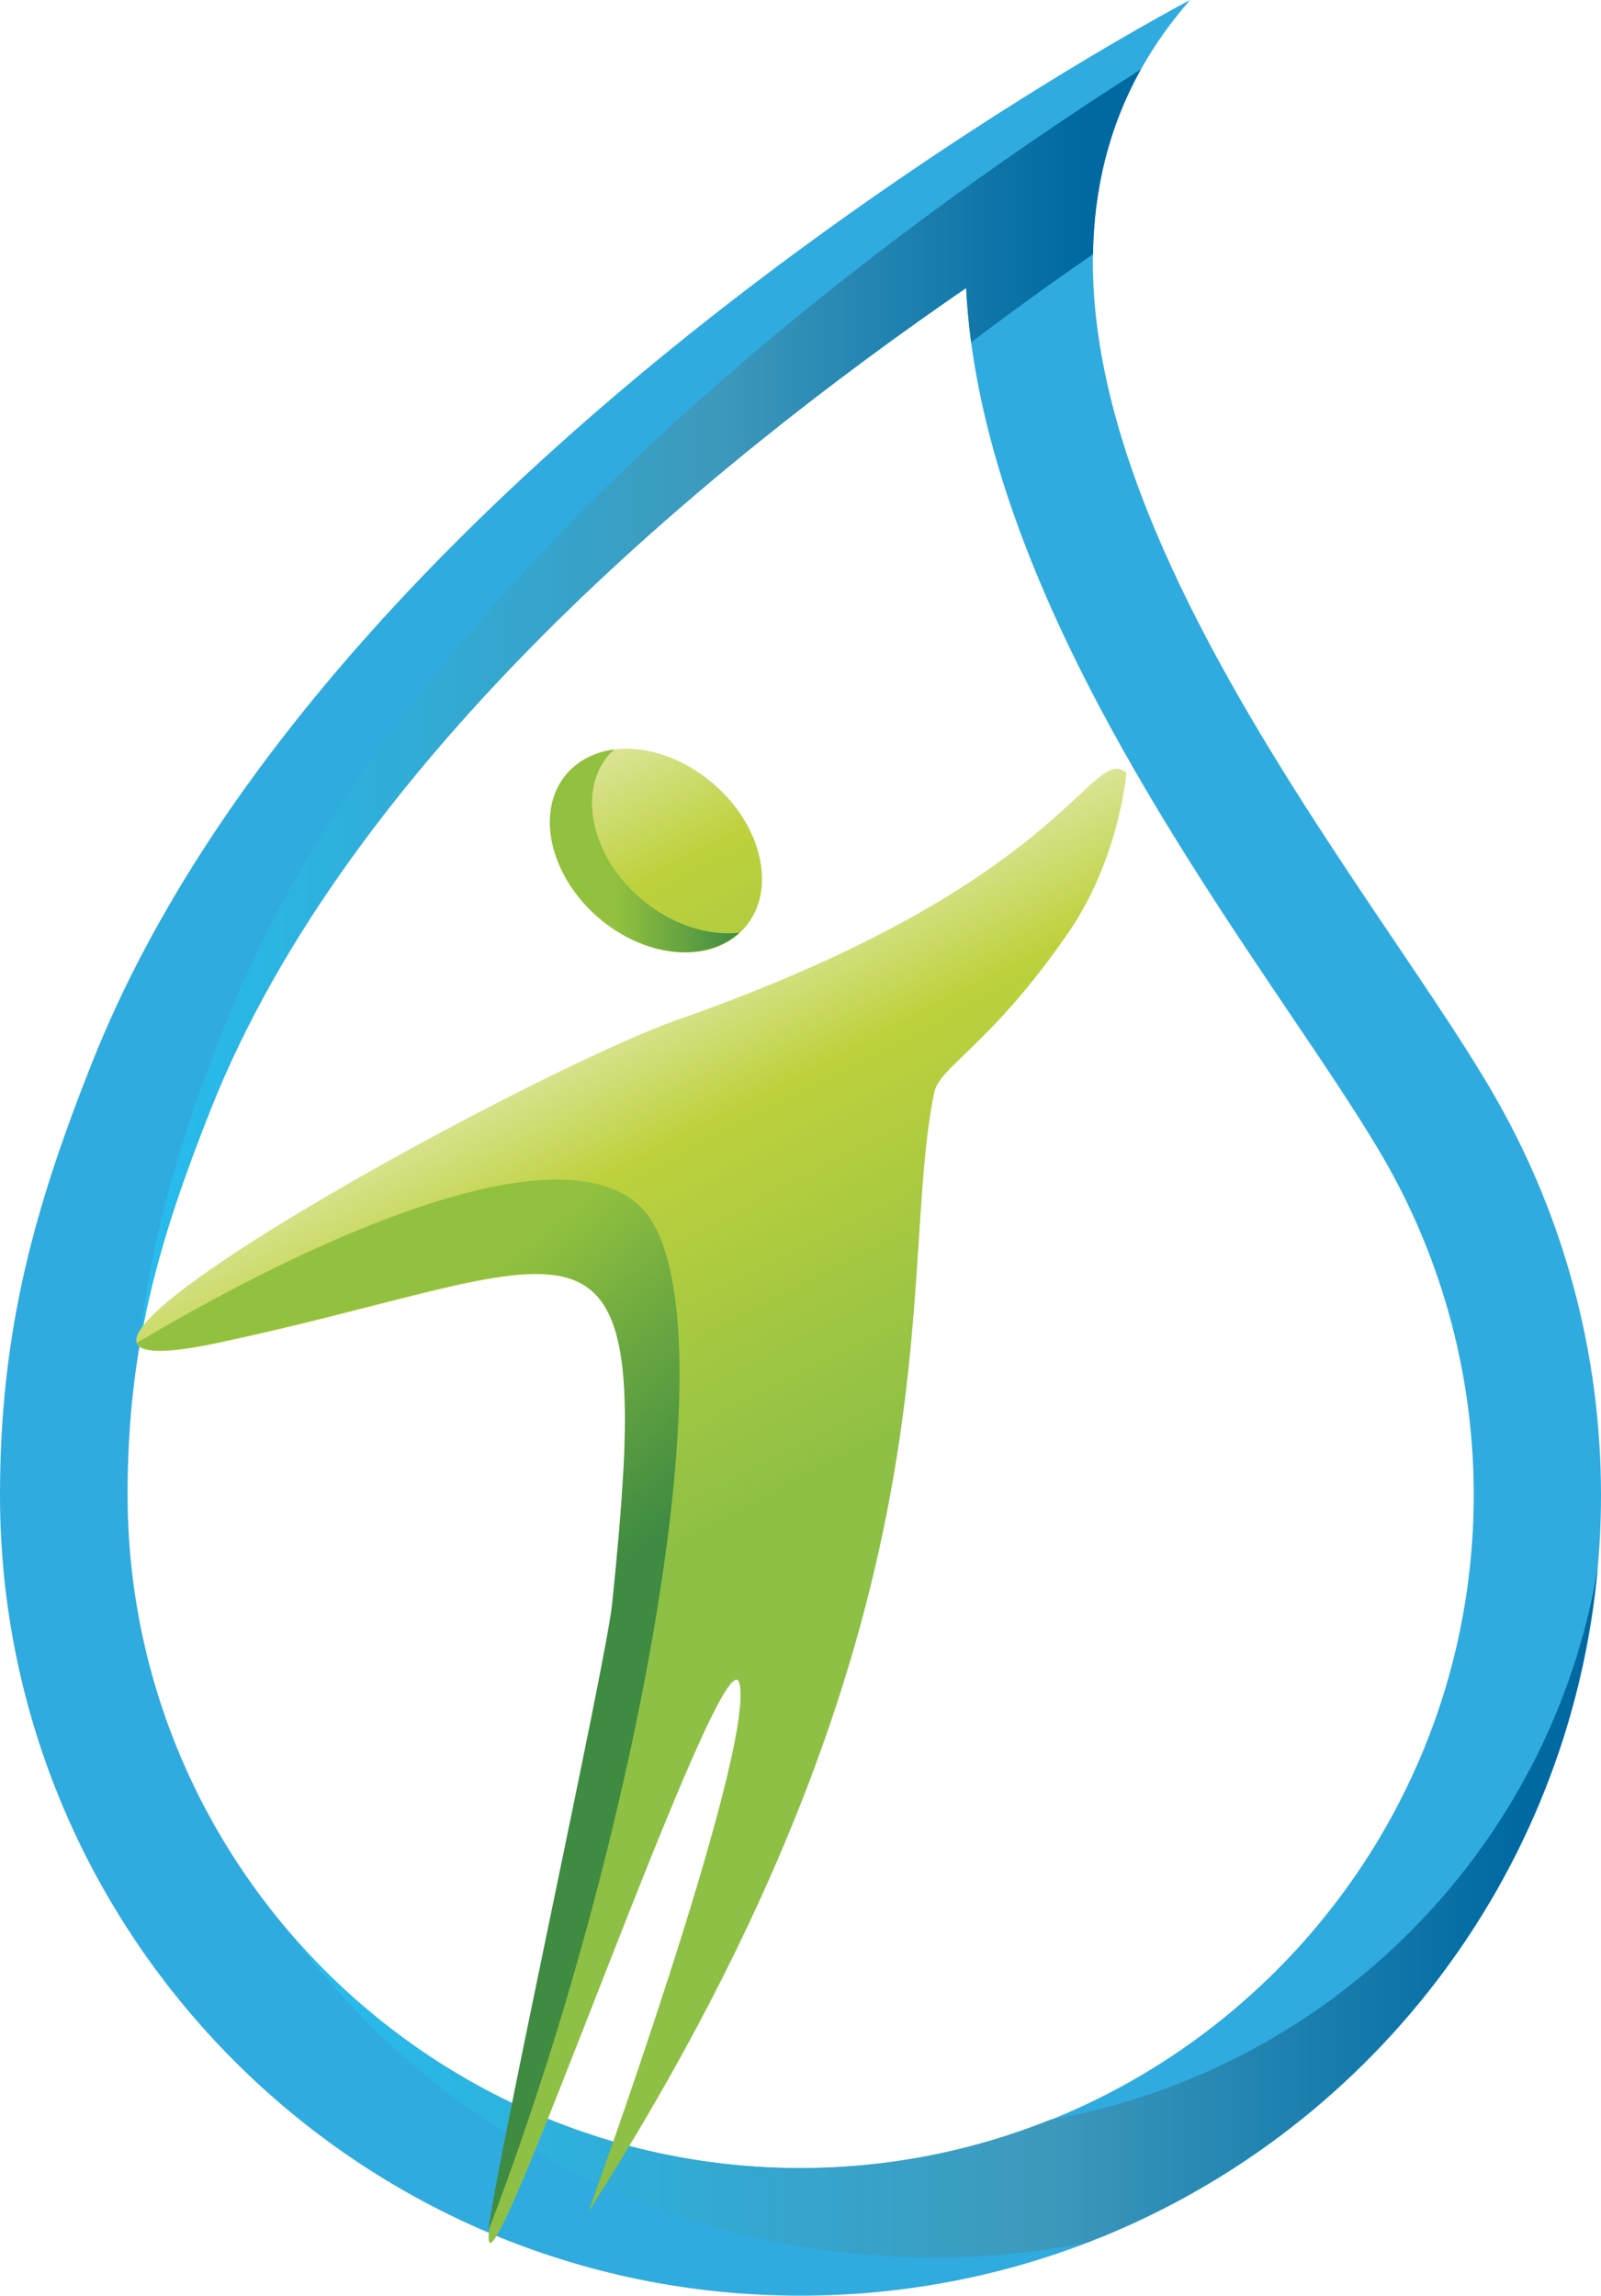 <svg xmlns="http://www.w3.org/2000/svg" xmlns:xlink="http://www.w3.org/1999/xlink" id="Layer_2" viewBox="0 0 47.81 68.55"><defs><style>.cls-1{fill:url(#linear-gradient);}.cls-2{fill:#30abdf;}.cls-3{fill:url(#linear-gradient-3);}.cls-4{fill:url(#linear-gradient-4);}.cls-5{fill:url(#linear-gradient-2);}.cls-6{fill:url(#linear-gradient-6);}.cls-7{fill:url(#linear-gradient-5);}</style><linearGradient id="linear-gradient" x1="8.73" y1="57.12" x2="47.71" y2="57.12" gradientUnits="userSpaceOnUse"><stop offset="0" stop-color="#26bdee"></stop><stop offset=".58" stop-color="#3d99bc"></stop><stop offset=".94" stop-color="#0069a2"></stop></linearGradient><linearGradient id="linear-gradient-2" x1="4.14" y1="21.19" x2="34.07" y2="21.19" xlink:href="#linear-gradient"></linearGradient><linearGradient id="linear-gradient-3" x1="18.02" y1="22.37" x2="24.85" y2="35.63" gradientUnits="userSpaceOnUse"><stop offset=".01" stop-color="#dbe496"></stop><stop offset=".27" stop-color="#bed13d"></stop><stop offset="1" stop-color="#8ec045"></stop></linearGradient><linearGradient id="linear-gradient-4" x1="16.98" y1="31.13" x2="23.81" y2="44.4" xlink:href="#linear-gradient-3"></linearGradient><linearGradient id="linear-gradient-5" x1="16.42" y1="25.41" x2="22.08" y2="25.41" gradientUnits="userSpaceOnUse"><stop offset=".35" stop-color="#92c13f"></stop><stop offset="1" stop-color="#3f8b42"></stop></linearGradient><linearGradient id="linear-gradient-6" x1="6.34" y1="38.33" x2="15.25" y2="49.33" xlink:href="#linear-gradient-5"></linearGradient></defs><g id="Layer_1-2"><g><path class="cls-2" d="M2.75,31.73C10.05,13.32,35.54,0,35.54,0c-8.89,10.15,5.08,25.62,9.18,32.88,1.96,3.47,3.09,7.48,3.09,11.76,0,13.2-10.7,23.91-23.91,23.91S0,57.83,0,44.64c0-4.95,1.05-8.63,2.75-12.91Zm21.15,33.01c11.09,0,20.11-9.02,20.11-20.11,0-3.46-.9-6.88-2.6-9.88-.68-1.2-1.7-2.72-2.89-4.48-3.78-5.6-9.27-13.75-9.67-21.67-7.69,5.28-18.44,14.13-22.56,24.53-1.57,3.96-2.48,7.11-2.48,11.5,0,11.09,9.02,20.11,20.1,20.11Z"></path><g><path class="cls-1" d="M31.38,63.29c-2.31,.93-4.84,1.45-7.48,1.45-6.05,0-11.48-2.69-15.17-6.94,4.36,5.83,11.32,9.61,19.15,9.61,1.56,0,3.08-.15,4.56-.44,8.34-3.19,14.43-10.91,15.27-20.14-1.4,8.37-7.99,14.99-16.33,16.46Z"></path><path class="cls-5" d="M6.73,30.59c-1.31,3.31-2.23,6.26-2.58,9.72,.4-2.42,1.13-4.64,2.14-7.18,4.12-10.4,14.88-19.25,22.56-24.53,.03,.54,.08,1.08,.15,1.62,1.26-.95,2.48-1.83,3.64-2.63,.03-1.92,.46-3.78,1.43-5.52C26.17,7.09,11.89,17.57,6.73,30.59Z"></path></g><path class="cls-3" d="M21.31,23.41c1.47,1.27,1.89,3.19,.93,4.29-.95,1.1-2.92,.96-4.38-.31-1.47-1.27-1.88-3.2-.93-4.29,.95-1.1,2.91-.96,4.38,.31Z"></path><path class="cls-4" d="M33.64,23.07s-.21,2.56-1.73,4.77c-2.31,3.36-3.85,4-4.01,4.78-1.16,5.54,1.05,15.61-10.33,33.43,0,0,4.93-13.6,4.52-15.75-.4-2.09-7.79,19.55-7.49,16.35,.16-1.75,3.52-17.03,3.69-18.75,.14-1.43,.27-2.81,.34-4.06,.44-8.39-2.53-5.78-12.11-3.74-8.93,1.91,9.08-8.03,13.77-9.67,11.71-4.11,12.25-8.24,13.36-7.35Z"></path><path class="cls-7" d="M19.12,26.82c-1.47-1.27-1.88-3.2-.93-4.29,.05-.06,.11-.1,.16-.15-.56,.07-1.06,.31-1.42,.72-.95,1.1-.53,3.02,.93,4.29,1.39,1.2,3.22,1.38,4.22,.46-.94,.11-2.04-.24-2.96-1.03Z"></path><path class="cls-6" d="M18.28,47.89c-.17,1.71-3.48,16.77-3.69,18.7,4.36-11.33,7.57-27.83,4.47-30.62-2.29-2.05-8.64,.38-14.98,4.13,.12,.29,.85,.32,2.43-.01,9.58-2.05,12.55-4.66,12.11,3.74-.07,1.25-.19,2.63-.34,4.06Z"></path></g></g></svg>